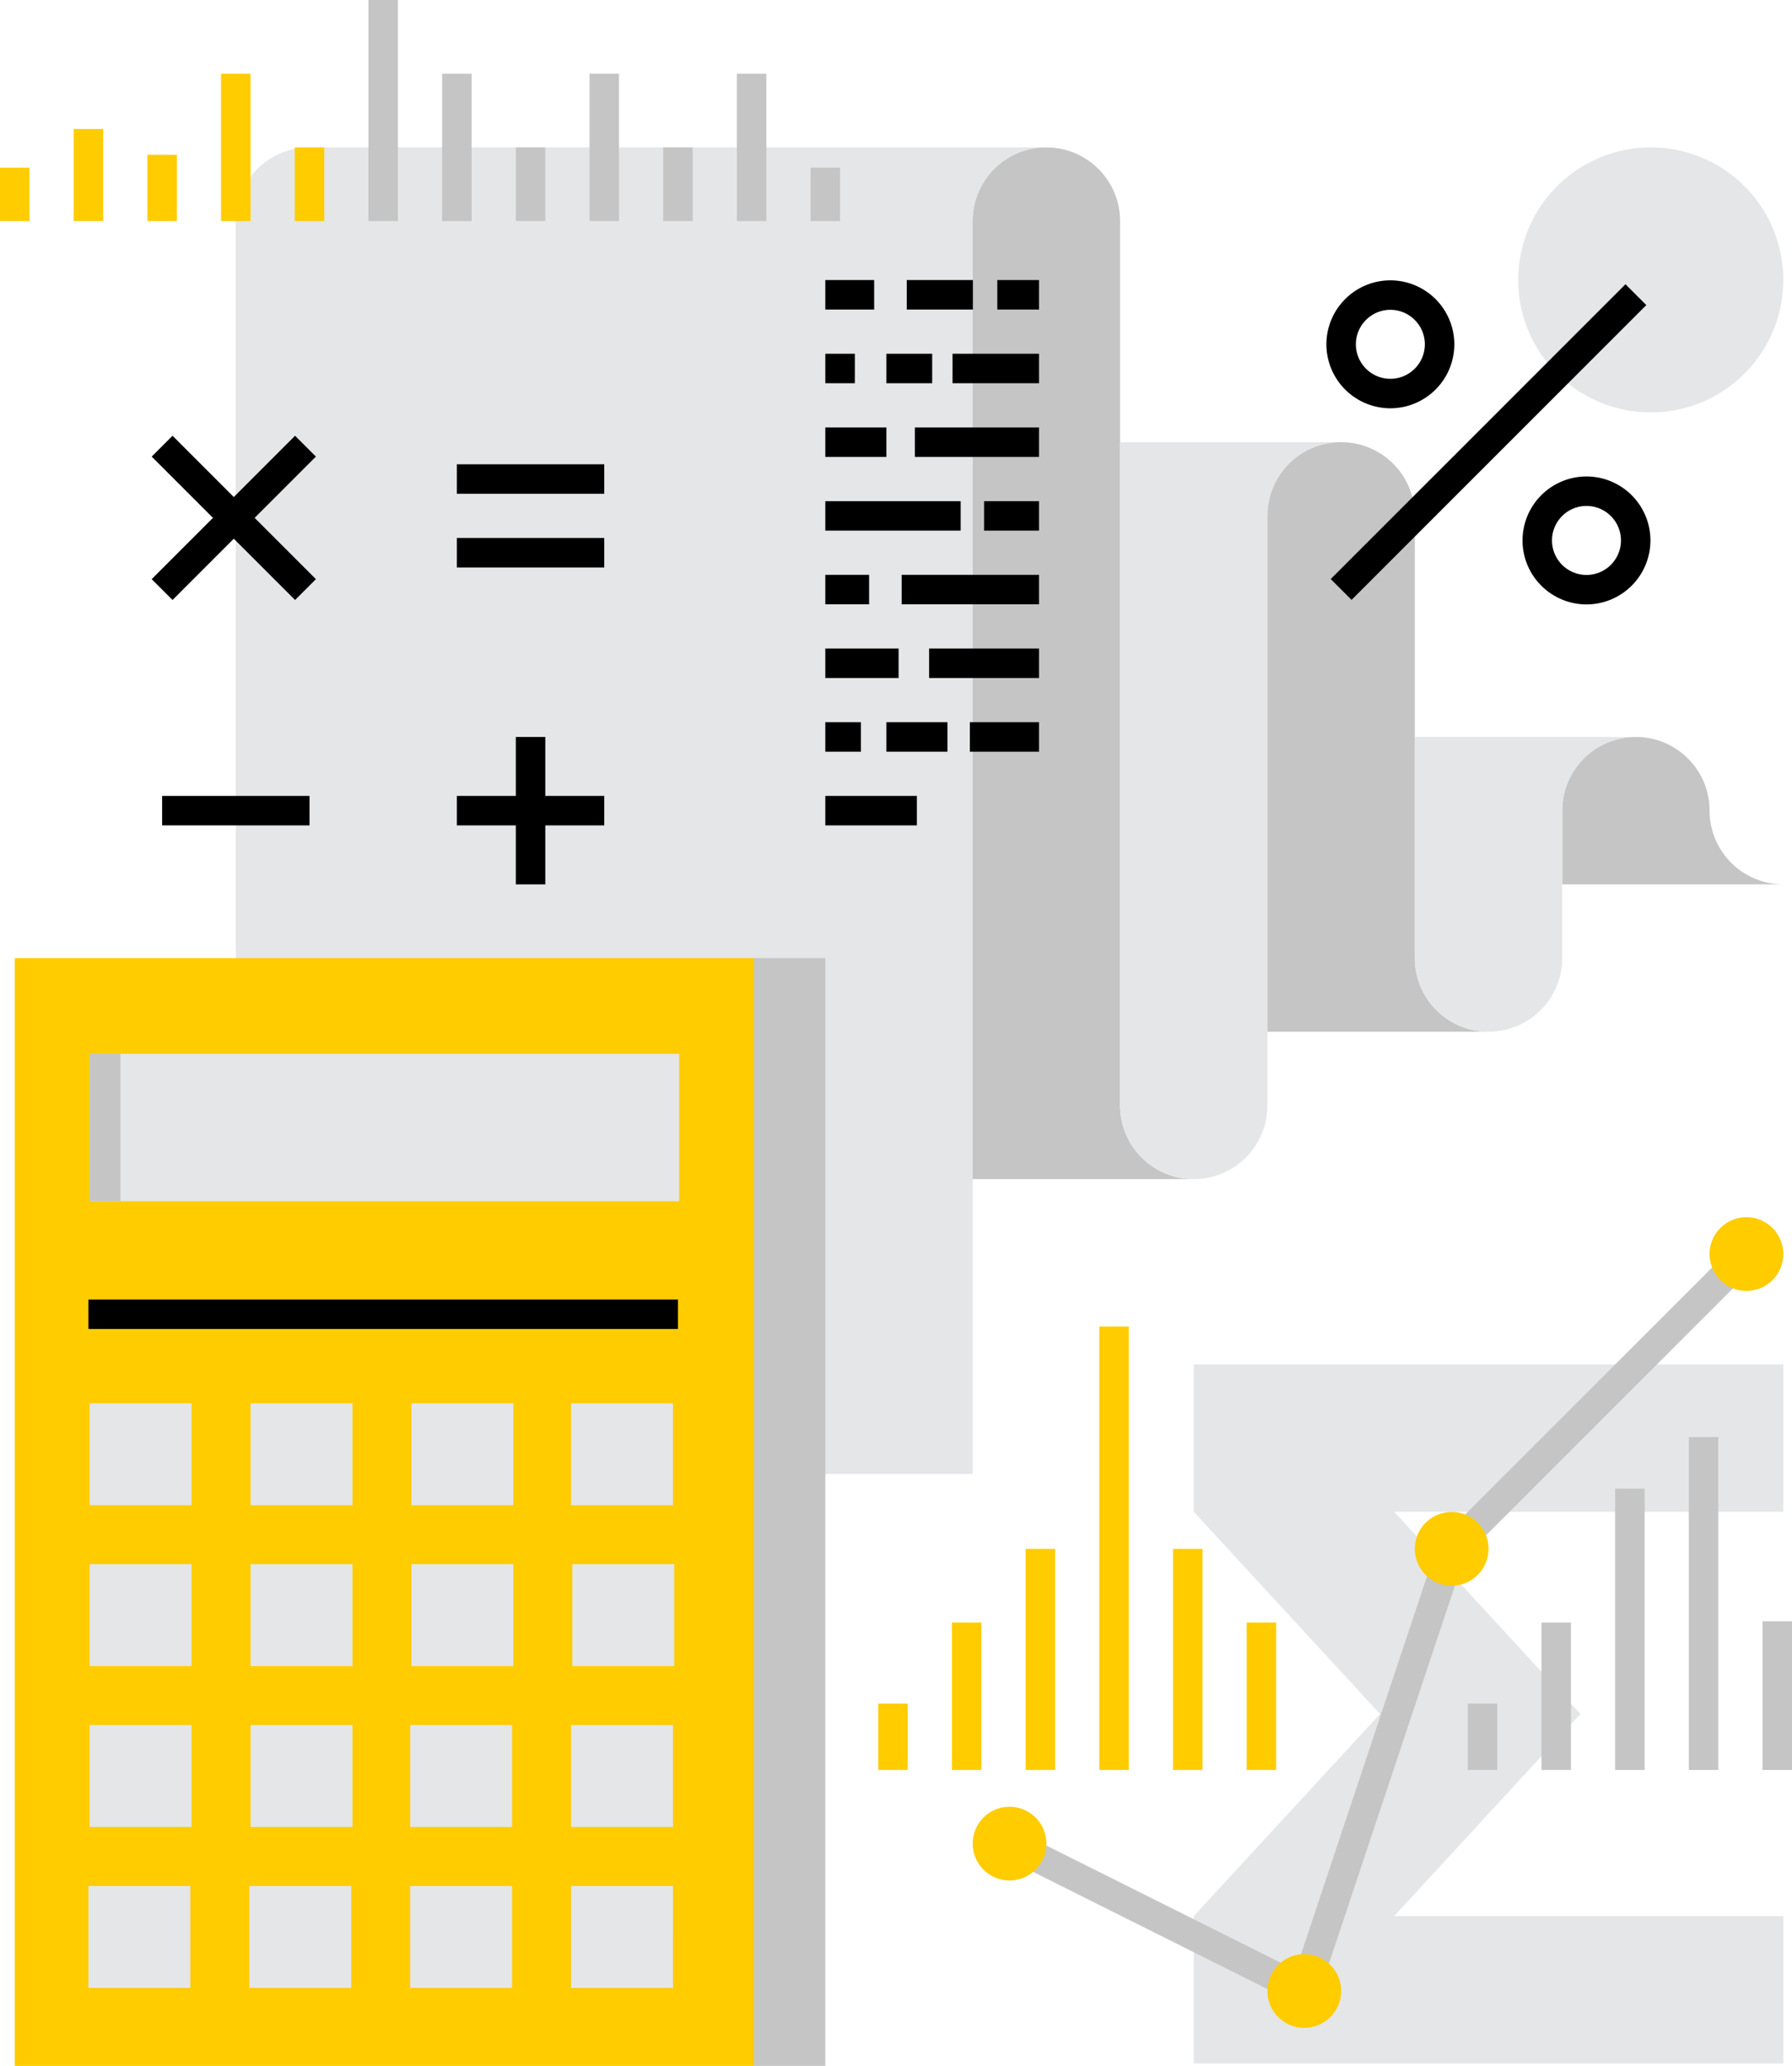 <svg xmlns="http://www.w3.org/2000/svg" viewBox="0 0 151.99 175.208" height="175.208" width="151.99"><defs><clipPath id="a"><path d="M0 140.166h121.592V0H0v140.166z"/></clipPath></defs><g clip-path="url(#a)" transform="matrix(1.25 0 0 -1.25 0 175.208)"><path d="M103.018 121.175a8.99 8.99 0 018.99-8.991 8.99 8.99 0 018.992 8.99 8.99 8.99 0 01-8.991 8.992 8.99 8.99 0 01-8.991-8.991M121 47.596H81v-10L93.639 23.88 81 10.166v-10h40v10H94.597l12.637 13.715-12.637 13.715H121v10zm-55 22.57v55a5 5 0 005 5H21a5 5 0 01-5-5v-85h50v30z" fill="#e4e6e8"/><path d="M66 125.166v-65h15a5 5 0 00-5 5v60a5 5 0 11-10 0" fill="#c5c5c5"/><path d="M76 65.166v45h15a5 5 0 01-5-5v-40a5 5 0 10-10 0" fill="#e4e6e8"/><path d="M86 105.166v-35h15a5 5 0 00-5 5v30a5 5 0 01-5 5 5 5 0 01-5-5m20-20v-5 4.25-4.25h15a5 5 0 00-5 5v-5 5a5 5 0 01-5 5 5 5 0 01-5-5" fill="#c5c5c5"/><path d="M96 75.166v15h15a5 5 0 01-5-5v-10 5-5a5 5 0 10-10 0" fill="#e4e6e8"/><path d="M51.167 75.166H1V0h50.167v75.166z" fill="#fc0"/><path d="M51.167 75.166H56V0h-4.833v75.166z" fill="#c5c5c5"/><path d="M46.084 58.666h-40v10h40v-10z" fill="#e4e6e8"/><path d="M8.167 58.666H6.084v10h2.083v-10z" fill="#c5c5c5"/><path d="M46 50H6v2h40v-2z"/><path d="M13 38.042H6.084v6.916H13v-6.916zm10.916 0H17v6.916h6.916v-6.916zm10.916 0h-6.916v6.916h6.916v-6.916zm10.832 0h-6.916v6.916h6.916v-6.916zM13 27.126H6.084v6.916H13v-6.916zm10.916 0H17v6.916h6.916v-6.916zm10.916 0h-6.916v6.916h6.916v-6.916zm10.916 0h-6.916v6.916h6.916v-6.916zM13 16.21H6.084v6.916H13V16.21zm10.916 0H17v6.916h6.916V16.21zm10.832 0h-6.916v6.916h6.916V16.21zm10.916 0h-6.916v6.916h6.916V16.21zM12.916 5.294H6v6.916h6.916V5.294zm10.916 0h-6.916v6.916h6.916V5.294zm10.916 0h-6.916v6.916h6.916V5.294zm10.916 0h-6.916v6.916h6.916V5.294z" fill="#e4e6e8"/><path d="M11.707 99.459l-1.414 1.414 9.728 9.729 1.414-1.414-9.728-9.729z"/><path d="M20.021 99.459l-9.728 9.729 1.415 1.414 9.727-9.729-1.414-1.414zM41 106.666H31v2h10v-2zm0-5H31v2h10v-2zm-20-17.5H11v2h10v-2zm16-4h-2v10h2v-10z"/><path d="M41 84.166H31v2h10v-2zm29.5 35h-2.83v2h2.83v-2zm-4.487 0h-4.488v2h4.488v-2zm-6.699 0H56v2h3.314v-2zm11.186-5h-5.869v2H70.5v-2zm-7.25 0h-3.107v2h3.107v-2zm-5.247 0H56v2h2.003v-2zm12.497-5.002h-8.423v2H70.5v-2zm-10.357 0H56v2h4.143v-2zm10.357-5h-3.729v2H70.5v-2zm-5.316 0H56v2h9.184v-2zm5.316-4.998h-9.321v2H70.5v-2zm-11.53 0H56v2h2.97v-2zm11.53-5h-7.457v2H70.5v-2zm-9.528 0H56v2h4.972v-2zm9.528-5h-4.694v2H70.5v-2zm-6.214 0h-4.143v2h4.143v-2zm-5.869 0H56v2h2.417v-2zm3.797-5H56v2h6.214v-2z"/><path d="M101.592 20.083h-2v4.5h2v-4.5zm5 0h-2v10h2v-10z" fill="#c5c5c5"/><path d="M86.592 20.083h-2v10h2v-10zm-5 0h-2v15h2v-15zm-5 0h-2v30.083h2V20.083zm-5 0h-2v15h2v-15zm-5 0h-2v10h2v-10zm-5 0h-2v4.5h2v-4.5z" fill="#fc0"/><path d="M57 125.166h-2v3.625h2v-3.625zm-5 0h-2v10h2v-10zm-5 0h-2v5h2v-5zm-5 0h-2v10h2v-10zm-5 0h-2v5h2v-5zm-5 0h-2v10h2v-10zm-5 0h-2v15h2v-15z" fill="#c5c5c5"/><path d="M22 125.166h-2v5h2v-5zm-5 0h-2v10h2v-10z" fill="#fc0"/><path d="M116.592 20.083h-2v22.583h2V20.083zm-5 0h-2v19.083h2V20.083zm10 0h-2v10.083h2V20.083z" fill="#c5c5c5"/><path d="M12 125.166h-2v4.5h2v-4.5zm-5 0H5v6.25h2v-6.25zm-5 0H0v3.625h2v-3.625z" fill="#fc0"/><path d="M89.084 3.673L68.053 14.189l.894 1.789 18.969-9.485 9.71 29.13 20.167 20.167 1.414-1.414-19.833-19.833-10.29-30.87z" fill="#c5c5c5"/><path d="M71 15.083a2.5 2.5 0 11-5 0 2.5 2.5 0 015 0m20-10a2.5 2.5 0 11-5 0 2.5 2.5 0 015 0m10 30a2.5 2.5 0 11-5 0 2.5 2.5 0 015 0m20 20a2.5 2.5 0 11-5 0 2.5 2.5 0 015 0" fill="#fc0"/><path d="M94.34 119.146c-1.29 0-2.34-1.05-2.34-2.34a2.343 2.343 0 012.34-2.341 2.343 2.343 0 012.34 2.341c0 1.29-1.05 2.34-2.34 2.34m0-6.681a4.345 4.345 0 00-4.34 4.341 4.345 4.345 0 004.34 4.34 4.345 4.345 0 004.34-4.34 4.345 4.345 0 00-4.34-4.341m13.307-6.625c-1.29 0-2.34-1.05-2.34-2.341a2.343 2.343 0 012.34-2.341 2.343 2.343 0 012.34 2.34 2.343 2.343 0 01-2.34 2.342m0-6.682a4.346 4.346 0 00-4.34 4.34 4.345 4.345 0 004.34 4.342 4.345 4.345 0 004.34-4.341 4.346 4.346 0 00-4.34-4.341m-15.94.309l-1.414 1.414 20 20 1.414-1.414-20-20z"/></g></svg>